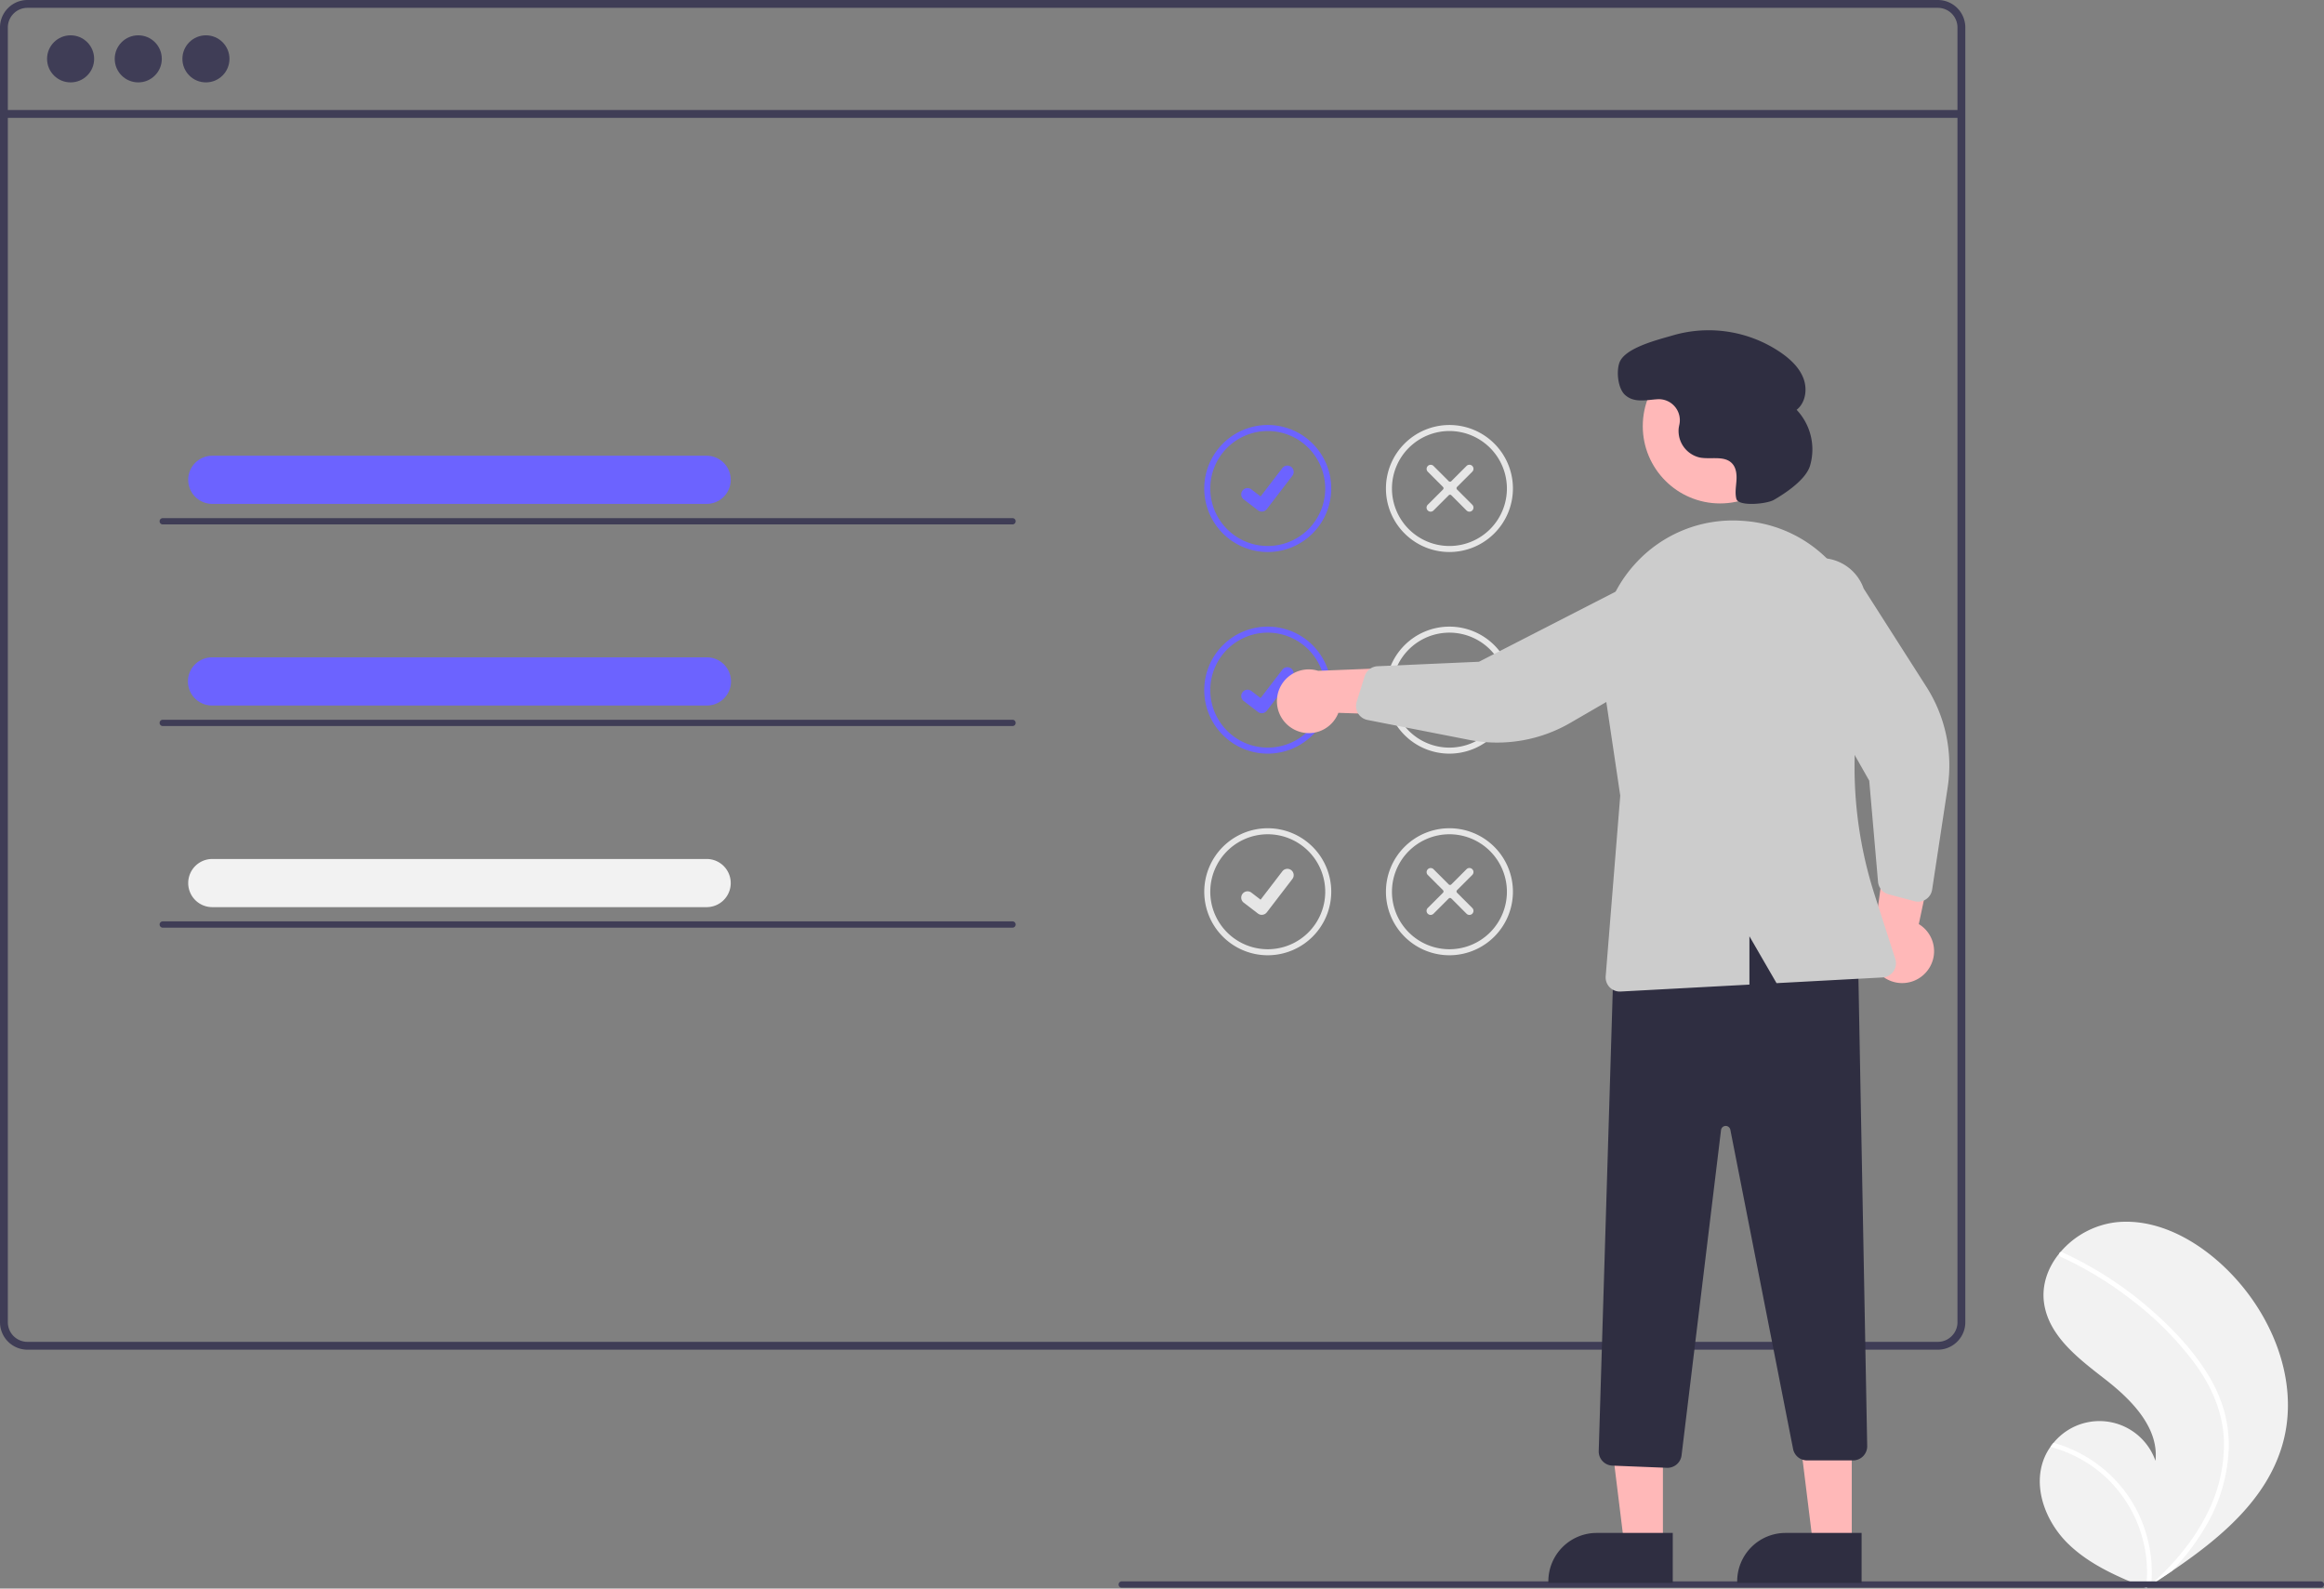 <svg xmlns="http://www.w3.org/2000/svg" width="738.418" height="504.651" data-name="Layer 1"><rect width="100%" height="100%" fill="#808080" stroke="none"/><path fill="#f2f2f2" d="M725.214 458.915c-5.052 17.527-19.804 29.796-35.192 40.218q-3.222 2.183-6.447 4.266c-.015.006-.03.02-.045.026-.103.067-.207.133-.303.2l-1.328.855.242.109s.237.126-.022.02c-.078-.033-.158-.062-.236-.094-8.939-3.605-18.037-7.476-24.888-14.23-7.106-7.014-11.26-18.015-7.411-27.228a17.592 17.592 0 0 1 1.905-3.42c.312-.446.648-.873.998-1.293a18.856 18.856 0 0 1 32.386 5.73c1.13-10.526-7.549-19.343-15.902-25.848-8.356-6.503-17.85-13.584-19.466-24.051-.902-5.824 1.123-11.468 4.812-15.999.114-.137.228-.275.346-.409a27.518 27.518 0 0 1 17.687-9.489c12.813-1.331 25.26 5.451 34.568 14.36 14.982 14.333 24.039 36.35 18.296 56.277z"/><path fill="#fff" d="M701.13 435.991a46.78 46.78 0 0 1 5.604 12.361 40.62 40.62 0 0 1 1.404 11.997 52.044 52.044 0 0 1-6.816 23.684 74.903 74.903 0 0 1-11.3 15.1q-3.222 2.183-6.447 4.266c-.015.006-.03.02-.045.026-.103.067-.207.133-.303.2l-1.328.855s.48.235.22.129c-.078-.033-.158-.062-.236-.094a41.405 41.405 0 0 0-13.249-35.65 41.76 41.76 0 0 0-17.145-9.227c.312-.447.648-.874.998-1.294a43.296 43.296 0 0 1 7.147 2.704 42.424 42.424 0 0 1 19.182 18.494 43.374 43.374 0 0 1 4.722 23.801c.367-.333.735-.673 1.092-1.01 6.793-6.333 12.826-13.602 16.91-21.992a48.416 48.416 0 0 0 5.07-22.907c-.334-8.653-3.782-16.668-8.774-23.646a101.345 101.345 0 0 0-19.21-19.799 115.158 115.158 0 0 0-23.892-14.75.828.828 0 0 1-.417-1.063.704.704 0 0 1 .346-.409.613.613 0 0 1 .532.023c1.054.485 2.1.977 3.139 1.49a116.465 116.465 0 0 1 24.062 15.873c7.083 6.038 13.751 12.937 18.734 20.838z"/><path fill="#3f3d56" d="M615.72 0h-607A8.728 8.728 0 0 0 0 8.72v411.32a8.728 8.728 0 0 0 8.72 8.72h607a8.712 8.712 0 0 0 6.63-3.06 2.046 2.046 0 0 0 .19-.24 8.167 8.167 0 0 0 1.25-2.11 8.507 8.507 0 0 0 .66-3.31V8.72A8.73 8.73 0 0 0 615.72 0zm6.24 420.04a6.175 6.175 0 0 1-1.03 3.42 6.446 6.446 0 0 1-2.36 2.12 6.184 6.184 0 0 1-2.85.69h-607a6.238 6.238 0 0 1-6.23-6.23V8.72a6.238 6.238 0 0 1 6.23-6.23h607a6.24 6.24 0 0 1 6.24 6.23z"/><path fill="#3f3d56" d="M1.243 34.949H623.2v2.493H1.243z"/><circle cx="22.432" cy="18.696" r="7.478" fill="#3f3d56"/><circle cx="43.932" cy="18.696" r="7.478" fill="#3f3d56"/><circle cx="65.433" cy="18.696" r="7.478" fill="#3f3d56"/><path fill="#6c63ff" d="M402.812 175.36a20.174 20.174 0 1 1 20.174-20.174 20.197 20.197 0 0 1-20.174 20.175zm0-38.436a18.262 18.262 0 1 0 18.262 18.262 18.283 18.283 0 0 0-18.262-18.262z"/><path fill="#6c63ff" d="M400.908 162.518a1.993 1.993 0 0 1-1.2-.399l-.02-.016-4.517-3.455a2.007 2.007 0 0 1 2.442-3.186l2.925 2.244 6.913-9.02a2.006 2.006 0 0 1 2.813-.37l-.042.06.044-.06a2.009 2.009 0 0 1 .371 2.813l-8.131 10.603a2.007 2.007 0 0 1-1.597.783z" data-name="Path 395"/><path fill="#e6e6e6" d="M460.537 175.36a20.174 20.174 0 1 1 20.174-20.174 20.197 20.197 0 0 1-20.174 20.175zm0-38.436a18.262 18.262 0 1 0 18.262 18.262 18.283 18.283 0 0 0-18.262-18.262z"/><path fill="#e6e6e6" d="M467.799 162.167a1.293 1.293 0 0 1-1.826 0l-4.841-4.841a.576.576 0 0 0-.814 0l-4.841 4.84a1.291 1.291 0 0 1-1.827-1.826l4.841-4.84a.576.576 0 0 0 0-.814l-4.84-4.842a1.291 1.291 0 0 1 1.825-1.826l4.842 4.842a.576.576 0 0 0 .813 0l4.841-4.841a1.291 1.291 0 0 1 1.827 1.826l-4.841 4.84a.576.576 0 0 0 0 .815l4.84 4.84a1.293 1.293 0 0 1 0 1.827z"/><path fill="#6c63ff" d="M402.812 239.41a20.174 20.174 0 1 1 20.174-20.174 20.197 20.197 0 0 1-20.174 20.174zm0-38.436a18.262 18.262 0 1 0 18.262 18.262 18.283 18.283 0 0 0-18.262-18.262z"/><path fill="#6c63ff" d="M400.908 226.567a1.993 1.993 0 0 1-1.2-.398l-.02-.016-4.517-3.455a2.007 2.007 0 0 1 2.442-3.186l2.925 2.243 6.913-9.019a2.006 2.006 0 0 1 2.813-.371l-.042.06.044-.06a2.009 2.009 0 0 1 .371 2.814l-8.131 10.603a2.007 2.007 0 0 1-1.597.783z" data-name="Path 395"/><path fill="#e6e6e6" d="M460.537 239.41a20.174 20.174 0 1 1 20.174-20.174 20.197 20.197 0 0 1-20.174 20.174zm0-38.436a18.262 18.262 0 1 0 18.262 18.262 18.283 18.283 0 0 0-18.262-18.262z"/><path fill="#e6e6e6" d="M467.799 226.216a1.293 1.293 0 0 1-1.826 0l-4.841-4.84a.576.576 0 0 0-.814 0l-4.841 4.84a1.291 1.291 0 0 1-1.827-1.826l4.841-4.841a.576.576 0 0 0 0-.814l-4.84-4.841a1.291 1.291 0 0 1 1.825-1.826l4.842 4.841a.576.576 0 0 0 .813 0l4.841-4.84a1.291 1.291 0 0 1 1.827 1.825l-4.841 4.841a.576.576 0 0 0 0 .814l4.84 4.841a1.293 1.293 0 0 1 0 1.826zm-64.987 77.244a20.174 20.174 0 1 1 20.174-20.174 20.197 20.197 0 0 1-20.174 20.174zm0-38.437a18.262 18.262 0 1 0 18.262 18.263 18.283 18.283 0 0 0-18.262-18.263z"/><path fill="#e6e6e6" d="M400.908 290.617a1.993 1.993 0 0 1-1.2-.399l-.02-.016-4.517-3.455a2.007 2.007 0 0 1 2.442-3.186l2.925 2.244 6.913-9.019a2.006 2.006 0 0 1 2.813-.371l-.042.06.044-.06a2.009 2.009 0 0 1 .371 2.813l-8.131 10.604a2.007 2.007 0 0 1-1.597.782z" data-name="Path 395"/><path fill="#e6e6e6" d="M460.537 303.46a20.174 20.174 0 1 1 20.174-20.174 20.197 20.197 0 0 1-20.174 20.174zm0-38.437a18.262 18.262 0 1 0 18.262 18.263 18.283 18.283 0 0 0-18.262-18.263z"/><path fill="#e6e6e6" d="M467.799 290.266a1.293 1.293 0 0 1-1.826 0l-4.841-4.841a.576.576 0 0 0-.814 0l-4.841 4.84a1.291 1.291 0 0 1-1.827-1.826l4.841-4.84a.576.576 0 0 0 0-.814l-4.84-4.841a1.291 1.291 0 0 1 1.825-1.826l4.842 4.84a.576.576 0 0 0 .813 0l4.841-4.84a1.291 1.291 0 0 1 1.827 1.826l-4.841 4.841a.576.576 0 0 0 0 .814l4.84 4.84a1.293 1.293 0 0 1 0 1.827z"/><path fill="#3f3d56" d="M737.418 504.356h-381a1 1 0 0 1 0-2h381a1 1 0 1 1 0 2z"/><path fill="#ffb8b8" d="M410.659 231.442a10.056 10.056 0 0 0 14.588-4.995l35.715 1.189-9.702-15.834-32.428 1.299a10.11 10.11 0 0 0-8.173 18.34zm201.374 77.36a10.056 10.056 0 0 0-2.363-15.238l7.425-34.955-17.288 6.78-4.4 32.154a10.11 10.11 0 0 0 16.626 11.259zm-83.664 182.172-12.26-.001-5.832-47.288 18.094.001-.002 47.288z"/><path fill="#2f2e41" d="m531.495 502.858-39.53-.001v-.5a15.386 15.386 0 0 1 15.386-15.387h.001l24.144.001z"/><path fill="#ffb8b8" d="m588.369 490.974-12.26-.001-5.832-47.288 18.094.001-.002 47.288z"/><path fill="#2f2e41" d="m591.495 502.858-39.53-.001v-.5a15.386 15.386 0 0 1 15.386-15.387h.001l24.144.001zm-61.849-36.576-17.355-.695a4.514 4.514 0 0 1-4.318-4.633l4.89-160.38.32-.115c30.415-11.003 55.577-10.17 76.925 2.54l.239.143 2.929 156.202a4.5 4.5 0 0 1-4.5 4.585h-14.633a4.51 4.51 0 0 1-4.416-3.632l-19.935-101.409a1.5 1.5 0 0 0-2.961.11l-12.538 103.33a4.526 4.526 0 0 1-4.47 3.957 5.51 5.51 0 0 1-.177-.003z"/><circle cx="546.529" cy="135.366" r="24.561" fill="#ffb8b8"/><path fill="#ccc" d="M431.063 225.638a4.506 4.506 0 0 1-.002-2.686l2.545-8.153a4.515 4.515 0 0 1 4.097-3.155l32.223-1.424 52.278-26.799a14.497 14.497 0 1 1 8.785 27.63l-32.038 18.583a46.374 46.374 0 0 1-32.195 5.397l-32.264-6.322a4.505 4.505 0 0 1-3-2.112 4.455 4.455 0 0 1-.43-.96zm179.921 60.533a4.506 4.506 0 0 1-2.683.116l-8.254-2.195a4.515 4.515 0 0 1-3.327-3.959L593.924 248l-29.002-51.089a14.497 14.497 0 1 1 27.23-9.954l19.932 31.217a46.373 46.373 0 0 1 6.763 31.936l-4.94 32.504a4.505 4.505 0 0 1-1.983 3.088 4.455 4.455 0 0 1-.94.47z"/><path fill="#ccc" d="M519.665 178.983a41.822 41.822 0 0 1 33.537-13.56q.616.039 1.227.087a41.734 41.734 0 0 1 30.16 16.646 42.362 42.362 0 0 1 7.525 34.145 132.361 132.361 0 0 0 3.497 67.876l6.588 20.459a4.499 4.499 0 0 1-4.042 5.872l-33.685 1.81-8.62-14.889v15.353l-40.94 2.201a4.067 4.067 0 0 1-.244.007 4.5 4.5 0 0 1-4.484-4.861l4.628-57.382-5.805-38.973a42.09 42.09 0 0 1 10.658-34.79z"/><path fill="#2f2e41" d="M563.6 158.813c-2.275 1.309-11.263 2.176-11.903-.368l-.014-.056c-.446-1.864-.076-3.81.052-5.723s-.06-4.013-1.362-5.42c-2.428-2.62-6.747-1.231-10.258-1.894a8.664 8.664 0 0 1-6.74-9.253c.05-.397.128-.795.216-1.193a6.673 6.673 0 0 0-6.927-8.081c-3.548.203-7.378 1.278-10.313-1.35-2.27-2.033-2.824-7.323-1.827-10.202 1.677-4.838 12.414-7.37 17.102-8.763a40.62 40.62 0 0 1 34.43 5.65c2.962 2.086 5.727 4.709 6.99 8.105s.652 7.68-2.194 9.922a18.332 18.332 0 0 1 4.247 17.806c-1.406 4.53-8.115 8.872-11.5 10.82z"/><path fill="#6c63ff" d="M224.622 160.073H67.36a7.648 7.648 0 0 1 0-15.295h157.26a7.648 7.648 0 0 1 0 15.295z"/><path fill="#3f3d56" d="M321.713 166.595h-270a1 1 0 0 1 0-2h270a1 1 0 0 1 0 2z"/><path fill="#6c63ff" d="M224.622 224.123H67.36a7.648 7.648 0 0 1 0-15.296h157.26a7.648 7.648 0 0 1 0 15.296z"/><path fill="#3f3d56" d="M321.713 230.645h-270a1 1 0 0 1 0-2h270a1 1 0 0 1 0 2z"/><path fill="#f2f2f2" d="M224.622 288.172H67.36a7.648 7.648 0 0 1 0-15.295h157.26a7.648 7.648 0 0 1 0 15.295z"/><path fill="#3f3d56" d="M321.713 294.694h-270a1 1 0 1 1 0-2h270a1 1 0 0 1 0 2z"/></svg>
